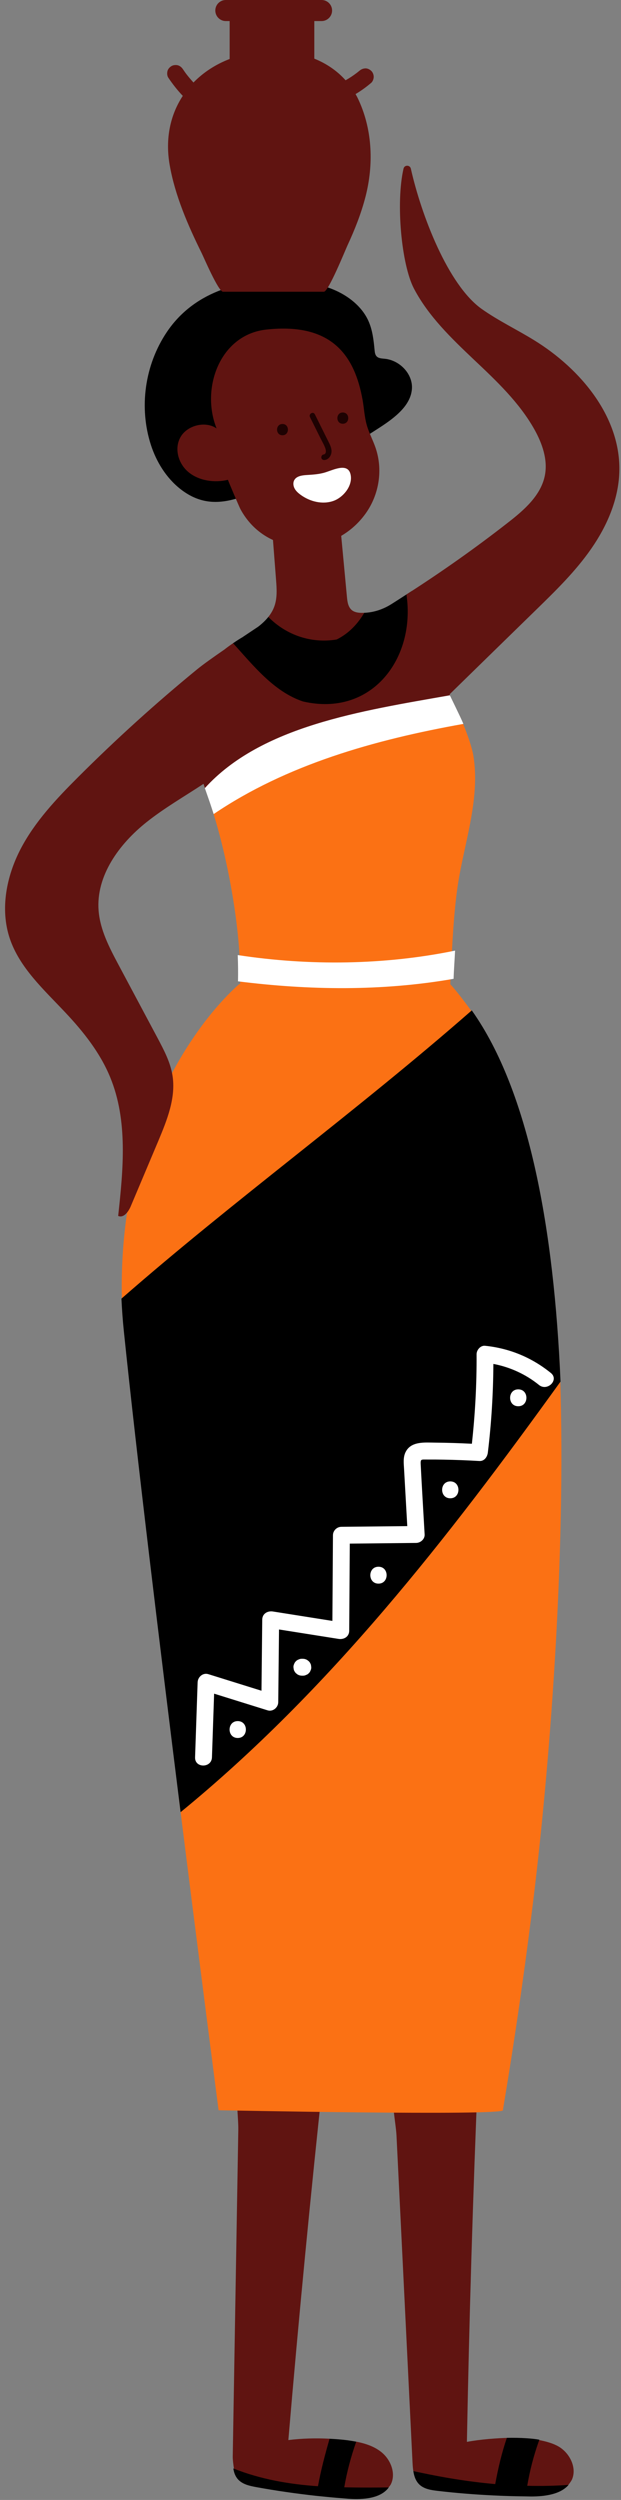 <?xml version="1.0" encoding="UTF-8" standalone="no"?><svg xmlns="http://www.w3.org/2000/svg" xmlns:xlink="http://www.w3.org/1999/xlink" fill="#000000" height="443.8" preserveAspectRatio="xMidYMid meet" version="1" viewBox="-0.9 2.0 110.4 443.8" width="110.4" zoomAndPan="magnify"><rect x="-0.9" y="2.0" width="110.4" height="443.8" fill="#808080" stroke="none"/><g id="change1_1"><path d="M50.363,435.167c1.862-21.903,3.976-43.784,6.343-65.639c0.053-0.796-12.977-2.383-14.781,1.037 c-1.227,2.325-0.416,6.988-0.46,9.534c-0.067,3.927-0.134,7.854-0.201,11.781c-0.263,15.427-0.526,30.854-0.789,46.281 c-0.011,0.67,0.252,2.355,0.359,3.021c4.865,1.943,10.277,2.056,15.424,2.417c0.501-2.809,1.787-5.458,1.431-8.668 C55.245,434.802,52.791,434.87,50.363,435.167z" fill="#601411"/></g><g id="change1_2"><path d="M66.932,437.334c-1.277-1.04-2.87-1.564-4.504-1.879c-1.917,2.602-2.63,5.37-3.108,8.145 c2.624,0.058,5.861,0.447,8.512,0.416c0.126-0.172,0.644-0.778,0.744-0.978C69.532,441.124,68.59,438.684,66.932,437.334z" fill="#601411"/></g><g id="change1_3"><path d="M98.782,436.557c-1.12-0.795-2.823-1.217-4.186-1.455c-0.999,2.729-1.786,5.769-2.255,8.498 c2.449,0.057,5.098,0.008,7.547-0.169c0.248-0.292,0.753-0.914,0.911-1.291C101.627,440.168,100.526,437.795,98.782,436.557z" fill="#601411"/></g><g id="change1_4"><path d="M82.106,435.49c0.411-21.978,1.075-43.951,1.993-65.914c0-0.798-13.106-1.52-14.68,2.011 c-1.071,2.401,0.046,7,0.171,9.544c0.193,3.923,0.385,7.846,0.578,11.768c0.756,15.411,1.513,30.821,2.269,46.232 c0.025,0.502,0.06,1.023,0.138,1.53c4.855,1.097,10.315,2.52,15.17,2.944c0.518-2.821,1.227-6.21,2.128-8.84 C87.492,434.808,84.446,435.045,82.106,435.49z" fill="#601411"/></g><g id="change2_1"><path d="M68.219,443.575c-1.46,1.98-4.55,2.19-7.12,2.02c-0.37-0.03-0.73-0.06-1.09-0.09 c-1.55-0.12-3.1-0.27-4.65-0.43c-3.61-0.4-7.21-0.91-10.79-1.57c-1.13-0.21-2.33-0.48-3.12-1.32c-0.51-0.54-0.76-1.24-0.87-1.98 c4.86,1.94,9.91,2.8,15.05,3.16c0.51-2.81,1.24-5.57,2.06-8.43c1.09,0.05,2.19,0.14,3.28,0.28c0.48,0.07,0.97,0.15,1.46,0.24 c-0.92,2.61-1.65,5.33-2.13,8.1C62.919,443.615,65.559,443.605,68.219,443.575z" fill="#000000"/></g><g id="change2_2"><path d="M100.179,443.125c-1.46,1.71-4.28,2.06-6.67,2.06c-0.33,0-0.65-0.02-0.97-0.02 c-1.92-0.02-3.83-0.07-5.75-0.17c-3.31-0.16-6.62-0.42-9.91-0.81c-1.14-0.13-2.36-0.32-3.2-1.1c-0.67-0.63-0.96-1.5-1.1-2.42 c4.85,1.09,9.71,1.89,14.56,2.32c0.52-2.82,1.17-5.58,2.07-8.21c1.16-0.02,2.32-0.01,3.48,0.07c0.76,0.05,1.54,0.12,2.3,0.26 c-1,2.73-1.69,5.45-2.16,8.18C95.279,443.345,97.729,443.305,100.179,443.125z" fill="#000000"/></g><g id="change3_1"><path d="M79.353,172.738c0.207-4.546,0.572-10.612,1.376-15.093c1.28-7.1,3.65-14.23,2.55-21.35 c-0.308-2.014-1.608-5.295-2.417-7.161c-15.84,2.821-31.149,7.669-44.088,16.426c2.614,8.095,4.655,19.034,4.983,27.509 C54.217,175.023,67.203,175.3,79.353,172.738z" fill="#fb7114"/></g><g id="change3_2"><path d="M79.228,174.597c-12.454,2.229-25.11,2.021-37.409,0.439c-0.004,0.158-0.015,1.491-0.02,1.649h-0.14 c0,0-22.791,18.563-20.794,58.752c20.031-17.512,43.098-33.761,63.648-51.741c-1.191-1.679-3.999-5.556-5.354-6.951 C79.167,176.417,79.218,174.925,79.228,174.597z" fill="#fb7114"/></g><g id="change3_3"><path d="M93.969,338.835c-2.7,22.17-5.46,37.46-5.46,37.78c0,1.02-50.55,0-50.55,0s-3.421-26.325-7.081-55.545 c9.87-8.07,18.596-16.691,27.166-25.991c14.46-15.69,27.939-34.144,40.519-51.594C99.912,274.904,97.069,313.315,93.969,338.835z" fill="#fb7114"/></g><g id="change2_3"><path d="M25.912,80.935c-2.109-6.567-1.108-14.094,2.834-19.968c4.64-6.915,12.62-9.45,21.121-9.155 c2.911,0.101,5.854,0.489,8.512,1.594c2.659,1.105,5.024,2.991,6.176,5.477c0.769,1.658,0.969,3.489,1.139,5.287 c0.038,0.405,0.093,0.846,0.403,1.133c0.357,0.33,0.918,0.337,1.418,0.389c2.706,0.28,4.945,2.713,4.821,5.241 c-0.147,3-3.007,5.188-5.655,6.91c-5.998,3.899-12.25,7.547-19.016,10.19c-5.669,2.215-10.805,5.188-16.428,0.833 C28.634,86.85,26.873,83.924,25.912,80.935z" fill="#000000"/></g><g id="change1_5"><path d="M37.607,78.061c-1.984-1.392-5.186-0.553-6.383,1.472s-0.469,4.753,1.39,6.287 c1.859,1.534,4.605,1.937,7.012,1.359c-0.043,0.01,2,4.803,2.227,5.222c4.705,8.674,16.598,8.641,22.248,0.761 c2.433-3.393,3.096-7.829,1.752-11.71c-0.467-1.349-1.161-2.628-1.55-3.998c-0.416-1.462-0.476-2.989-0.745-4.481 c-1.372-7.618-5.268-13.765-17.116-12.468C38.15,61.413,34.761,70.985,37.607,78.061z" fill="#601411"/></g><g id="change1_6"><path d="M46.803,111.521c0,4.238,7.713,6.485,12.177,5.741c2.179-1.09,5.617-3.886,4.881-6.473 c-0.197,0.007-0.395,0.012-0.593,0.006c-0.56-0.02-1.15-0.11-1.59-0.46c-0.69-0.54-0.82-1.5-0.9-2.37 c-0.42-4.43-0.83-8.87-1.25-13.3c-4.1,0.31-7.97,0.81-12.03,1.5c0.23,2.93,0.45,5.86,0.68,8.79c0.12,1.56,0.23,3.17-0.29,4.65 C47.639,110.321,47.26,110.949,46.803,111.521z" fill="#601411"/></g><g id="change2_4"><path d="M53.022,127.929c12.274,2.832,21.009-9.747,19.319-21.032c-0.912,0.584-2.803,1.816-3.723,2.388 c-1.441,0.895-3.075,1.442-4.757,1.504c-1.154,1.953-2.724,3.646-4.903,4.736c-4.465,0.744-8.927-0.73-12.156-4.004 c-0.513,0.643-1.127,1.215-1.804,1.734c-0.04,0.02-0.07,0.05-0.12,0.08c-0.41,0.27-1.37,0.91-2.58,1.72 c-0.02,0.02-0.04,0.03-0.05,0.04c-0.27,0.15-0.53,0.32-0.79,0.48c-0.311,0.196-0.617,0.404-0.924,0.612 C42.639,121.12,47.808,126.191,53.022,127.929z" fill="#000000"/></g><g id="change4_1"><path d="M78.725,124.684c-15.84,2.79-33.436,5.441-43.456,16.471c0.14,0.44,0.55,1.63,0.71,2.08 c0.386,1.086,0.753,2.181,1.108,3.28c12.939-8.757,28.554-13.186,44.394-16.007C80.738,128.796,79.504,126.377,78.725,124.684z" fill="#ffffff"/></g><g id="change4_2"><path d="M79.738,175.762c0.045-1.52,0.192-3.488,0.263-5.006c-12.455,2.563-25.865,2.745-38.638,0.791 c0.062,1.555,0.084,3.11,0.048,4.664C54.017,177.792,66.972,177.991,79.738,175.762z" fill="#ffffff"/></g><g id="change2_5"><path d="M98.748,247.264c-1.156-26.893-5.515-51.435-15.776-65.898c-20.549,17.98-42.252,33.662-62.283,51.174 c0.092,1.849,0.217,3.731,0.42,5.685c2.285,22.118,6.471,56.51,10.098,85.475C57.742,302.016,78.709,275.065,98.748,247.264z" fill="#000000"/></g><g id="change1_7"><path d="M94.039,62.385c-3.08-1.9-6.37-3.46-9.32-5.55c-5.99-4.27-10.73-16.66-12.58-24.9 c-0.16-0.68-1.14-0.69-1.3,0c-1.4,6.05-0.37,17.1,1.87,21.33c2.57,4.88,6.63,8.78,10.63,12.57c4.01,3.78,8.1,7.63,10.79,12.44 c1.38,2.48,2.38,5.34,1.84,8.12c-0.7,3.55-3.68,6.14-6.54,8.36c-5.817,4.544-11.858,8.796-18.074,12.778 c1.69,11.285-6.122,21.824-18.396,18.992c-5.214-1.738-8.918-6.496-12.424-10.338c-0.522,0.354-1.038,0.721-1.536,1.118 c-1.95,1.34-3.86,2.7-4.86,3.52c-7.36,6.02-14.43,12.42-21.16,19.14c-3.87,3.86-7.69,7.91-10.22,12.76 c-2.52,4.85-3.66,10.66-1.93,15.85c1.75,5.23,6.07,9.11,9.85,13.13c3.24,3.43,6.23,7.19,8.02,11.56c3.16,7.68,2.31,16.34,1.41,24.59 c0.97,0.43,1.83-0.74,2.24-1.72l4.89-11.58c1.56-3.72,3.17-7.69,2.52-11.67c-0.38-2.34-1.52-4.48-2.63-6.58 c-2.33-4.36-4.65-8.71-6.98-13.07c-1.61-3.02-3.25-6.16-3.52-9.57c-0.49-6.19,3.66-11.85,8.52-15.71c3.18-2.53,6.73-4.56,10.12-6.8 c0.083,0.245,0.172,0.501,0.255,0.748c10.022-11.032,27.74-13.689,43.584-16.478c-0.026-0.057-0.054-0.113-0.08-0.17 c6.03-5.89,9.36-9.13,15.4-15.02c3.49-3.4,7.01-6.83,9.79-10.84c2.78-4,4.82-8.67,4.98-13.54 C109.539,76.095,102.359,67.495,94.039,62.385z" fill="#601411"/></g><g id="change1_8"><path d="M65.097,16.7c-0.87,0.74-1.8,1.42-2.79,2c0.24,0.41,0.45,0.83,0.64,1.26c2.38,5.29,2.57,11.32,1.15,16.89 c-0.77,3.01-1.92,5.91-3.23,8.73c-0.42,0.92-3.38,8.21-4.18,8.21h-17.94c-0.81,0-3.4-6.06-3.81-6.89c-2.42-4.89-4.73-10.2-5.67-15.6 c-0.82-4.66,0.1-8.9,2.33-12.28c-0.95-0.99-1.8-2.08-2.57-3.22c-0.23-0.34-0.24-0.78-0.16-1.16c0.09-0.38,0.37-0.69,0.69-0.89 c0.32-0.21,0.8-0.25,1.16-0.16c0.39,0.11,0.68,0.37,0.9,0.69c0.23,0.35,0.47,0.69,0.73,1.02c0.37,0.47,0.75,0.91,1.15,1.35 c1.73-1.78,3.9-3.21,6.43-4.18V5.74h-0.68c-1.03,0-1.87-0.84-1.87-1.87c0-1.04,0.84-1.87,1.87-1.87h17.02 c1.03,0,1.87,0.83,1.87,1.87c0,1.03-0.84,1.87-1.87,1.87h-1.29v6.67c2.11,0.85,4.02,2.12,5.56,3.84c0.7-0.39,1.36-0.83,1.99-1.31 c0.15-0.12,0.31-0.24,0.45-0.36c0.32-0.27,0.65-0.42,1.06-0.44c0.4-0.02,0.78,0.18,1.06,0.44c0.28,0.25,0.44,0.69,0.44,1.06 C65.537,15.99,65.377,16.46,65.097,16.7z" fill="#601411"/></g><g id="change4_3"><path d="M57.014,85.835c-1.101,0.357-2.272,0.425-3.427,0.496c-0.824,0.051-1.79,0.191-2.18,0.918 c-0.239,0.446-0.177,1.009,0.059,1.457c0.235,0.448,0.622,0.797,1.028,1.099c1.684,1.252,3.968,1.821,5.937,1.098 c1.637-0.602,3.238-2.488,3.046-4.336C61.212,84.015,58.568,85.331,57.014,85.835z" fill="#ffffff"/></g><g id="change5_1"><path d="M57.39,80.203c-0.773-1.553-1.546-3.105-2.319-4.658c-0.287-0.576-1.15-0.07-0.863,0.505 c0.62,1.247,1.241,2.493,1.862,3.739c0.291,0.585,0.648,1.175,0.866,1.792c0.142,0.401,0.203,1.036-0.35,1.115 c-0.269,0.039-0.412,0.378-0.349,0.615c0.076,0.288,0.349,0.387,0.615,0.349c0.615-0.088,1.051-0.648,1.16-1.233 C58.16,81.632,57.732,80.888,57.39,80.203z" fill="#1e0202"/></g><g id="change5_2"><path d="M49.32,77.269c-1.287,0-1.289,2,0,2C50.607,79.269,50.609,77.269,49.32,77.269z" fill="#1e0202"/></g><g id="change5_3"><path d="M60.044,75.227c-1.287,0-1.289,2,0,2C61.331,77.227,61.333,75.227,60.044,75.227z" fill="#1e0202"/></g><g id="change4_4"><path d="M97.037,245.742c-3.405-2.758-7.352-4.389-11.711-4.837c-0.804-0.083-1.505,0.754-1.5,1.5 c0.033,5.313-0.257,10.616-0.837,15.895c-2.155-0.107-4.311-0.183-6.469-0.198c-1.897-0.014-4.423-0.313-5.363,1.778 c-0.413,0.919-0.277,1.958-0.222,2.933c0.073,1.288,0.145,2.576,0.218,3.864c0.117,2.081,0.235,4.162,0.352,6.244 c-3.905,0.041-7.81,0.081-11.714,0.122c-0.815,0.008-1.495,0.68-1.5,1.5c-0.033,5.07-0.066,10.139-0.099,15.209 c-3.524-0.558-7.049-1.116-10.573-1.674c-0.954-0.151-1.888,0.387-1.899,1.446c-0.045,4.207-0.089,8.415-0.134,12.622 c-3.151-0.982-6.302-1.963-9.453-2.945c-0.962-0.3-1.867,0.506-1.899,1.446l-0.454,13.327c-0.066,1.931,2.934,1.928,3,0 c0.129-3.77,0.257-7.54,0.386-11.31c3.167,0.987,6.334,1.973,9.501,2.96c0.944,0.294,1.889-0.501,1.899-1.446 c0.046-4.303,0.091-8.606,0.137-12.909c3.527,0.558,7.053,1.117,10.58,1.675c0.951,0.151,1.892-0.386,1.899-1.446 c0.034-5.157,0.067-10.313,0.101-15.47c3.936-0.041,7.872-0.082,11.808-0.123c0.777-0.008,1.546-0.681,1.5-1.5 c-0.232-4.105-0.484-8.209-0.695-12.315c-0.058-1.129,0.038-0.983,1.162-0.99c0.976-0.006,1.953,0.004,2.929,0.021 c2.115,0.036,4.229,0.12,6.341,0.242c0.879,0.051,1.407-0.734,1.5-1.5c0.635-5.224,0.952-10.475,0.985-15.735 c2.956,0.556,5.766,1.841,8.107,3.737C96.403,249.068,98.539,246.958,97.037,245.742z" fill="#ffffff"/></g><g id="change4_5"><path d="M91.235,248.642c-1.93,0-1.934,3,0,3C93.166,251.642,93.169,248.642,91.235,248.642z" fill="#ffffff"/></g><g id="change4_6"><path d="M79.15,264.982c-1.93,0-1.934,3,0,3C81.08,267.982,81.084,264.982,79.15,264.982z" fill="#ffffff"/></g><g id="change4_7"><path d="M66.384,280.131c-1.93,0-1.934,3,0,3C68.315,283.131,68.318,280.131,66.384,280.131z" fill="#ffffff"/></g><g id="change4_8"><path d="M54.384,297.573c-0.071-0.254-0.2-0.475-0.386-0.662l-0.304-0.235c-0.234-0.136-0.486-0.204-0.757-0.205 h-0.17c-0.207-0.008-0.399,0.035-0.578,0.129c-0.186,0.06-0.347,0.164-0.483,0.31c-0.146,0.136-0.25,0.297-0.31,0.483 c-0.094,0.179-0.137,0.371-0.129,0.578c0.018,0.133,0.036,0.266,0.054,0.399c0.071,0.254,0.2,0.475,0.386,0.662l0.304,0.235 c0.234,0.136,0.486,0.204,0.757,0.205h0.17c0.207,0.008,0.399-0.035,0.578-0.129c0.186-0.06,0.347-0.164,0.483-0.31 c0.146-0.136,0.25-0.297,0.31-0.483c0.094-0.179,0.137-0.371,0.129-0.578C54.419,297.839,54.402,297.706,54.384,297.573z" fill="#ffffff"/></g><g id="change4_9"><path d="M41.363,307.535c-1.93,0-1.934,3,0,3C43.293,310.535,43.296,307.535,41.363,307.535z" fill="#ffffff"/></g></svg>